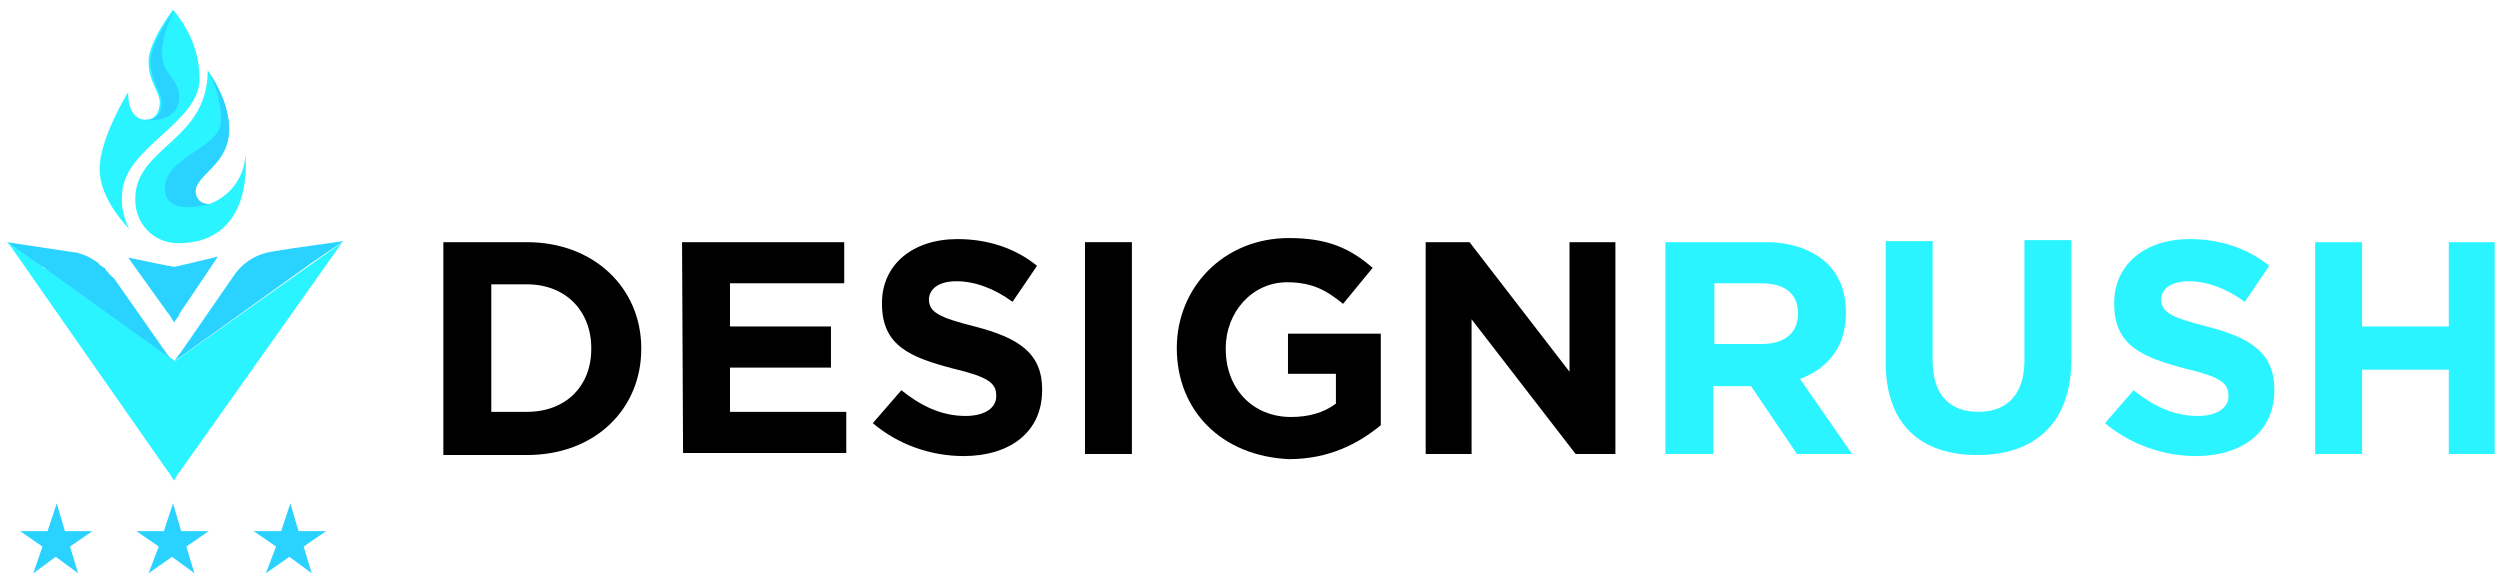 <svg xmlns="http://www.w3.org/2000/svg" width="207" height="48" viewBox="0 0 207 48" fill="none"><g clip-path="url(#clip0_4330_1706)"><path d="M36.71 20.052H43.636C49.21 20.052 53.095 23.883 53.095 28.821V28.907C53.095 33.845 49.295 37.676 43.636 37.676H36.71V20.052ZM43.636 34.1C46.845 34.1 48.957 31.972 48.957 28.907V28.821C48.957 25.756 46.845 23.543 43.636 23.543H40.68V34.1H43.636Z" fill="black"></path><path d="M56.474 20.052H69.903V23.457H60.443V27.033H68.805V30.439H60.443V34.1H70.072V37.506H56.558L56.474 20.052Z" fill="black"></path><path d="M72.268 35.037L74.632 32.312C76.237 33.59 77.927 34.441 79.954 34.441C81.558 34.441 82.487 33.76 82.487 32.823V32.738C82.487 31.716 81.812 31.206 78.94 30.524C75.393 29.588 73.028 28.651 73.028 25.16V25.075C73.028 21.925 75.561 19.796 79.278 19.796C81.812 19.796 84.092 20.562 85.866 22.01L83.839 24.99C82.318 23.883 80.714 23.287 79.193 23.287C77.673 23.287 76.913 23.968 76.913 24.82V24.735C76.913 25.841 77.673 26.267 80.714 27.034C84.346 27.97 86.288 29.247 86.288 32.227V32.312C86.288 35.803 83.585 37.762 79.785 37.762C77.082 37.762 74.379 36.825 72.268 35.037Z" fill="black"></path><path d="M89.836 20.052H93.721V37.591H89.836V20.052Z" fill="black"></path><path d="M97.438 28.821C97.438 23.798 101.323 19.711 106.728 19.711C109.938 19.711 111.796 20.562 113.654 22.18L111.205 25.16C109.853 24.053 108.671 23.372 106.559 23.372C103.688 23.372 101.492 25.841 101.492 28.821V28.907C101.492 32.142 103.688 34.526 106.897 34.526C108.333 34.526 109.6 34.186 110.613 33.419V30.95H106.644V27.629H114.33V35.207C112.472 36.74 110.022 38.017 106.728 38.017C101.154 37.762 97.438 34.015 97.438 28.821Z" fill="black"></path><path d="M118.046 20.052H121.678L129.955 30.78V20.052H133.756V37.591H130.462L121.847 26.437V37.591H118.046V20.052Z" fill="black"></path><path d="M138.062 20.052H146.171C148.451 20.052 150.14 20.733 151.323 21.84C152.336 22.861 152.843 24.224 152.843 25.841V25.927C152.843 28.736 151.323 30.524 149.042 31.376L153.35 37.591H148.789L144.988 31.972H144.904H141.863V37.591H137.894V20.052H138.062ZM145.917 28.481C147.86 28.481 148.873 27.459 148.873 26.012V25.927C148.873 24.309 147.775 23.457 145.833 23.457H141.948V28.481H145.917Z" fill="url(#paint0_linear_4330_1706)"></path><path d="M156.137 30.014V19.966H160.022V29.843C160.022 32.738 161.458 34.1 163.823 34.1C166.188 34.1 167.623 32.653 167.623 29.843V19.881H171.509V29.758C171.509 35.037 168.468 37.677 163.738 37.677C159.008 37.677 156.137 35.122 156.137 30.014Z" fill="url(#paint1_linear_4330_1706)"></path><path d="M174.296 35.037L176.661 32.312C178.266 33.59 179.955 34.441 181.982 34.441C183.587 34.441 184.516 33.76 184.516 32.823V32.738C184.516 31.716 183.84 31.206 180.968 30.524C177.421 29.588 175.056 28.651 175.056 25.16V25.075C175.056 21.925 177.59 19.796 181.306 19.796C183.84 19.796 186.12 20.562 187.894 22.01L185.867 24.99C184.347 23.883 182.742 23.287 181.222 23.287C179.701 23.287 178.941 23.968 178.941 24.82V24.735C178.941 25.841 179.701 26.267 182.742 27.034C186.374 27.97 188.316 29.247 188.316 32.227V32.312C188.316 35.803 185.614 37.762 181.813 37.762C179.195 37.762 176.407 36.825 174.296 35.037Z" fill="url(#paint2_linear_4330_1706)"></path><path d="M191.695 20.052H195.581V27.033H202.76V20.052H206.645V37.591H202.76V30.61H195.581V37.591H191.695V20.052Z" fill="url(#paint3_linear_4330_1706)"></path><path d="M14.412 29.928C14.328 29.843 14.328 29.928 14.412 29.928L13.99 29.673L13.905 29.588L3.939 22.436C3.939 22.436 3.855 22.436 3.855 22.35L3.686 22.18L3.601 22.095H3.432L0.561 20.052L6.219 20.903C6.473 20.903 6.557 20.988 6.811 21.073C6.895 21.073 7.064 21.158 7.064 21.158C7.317 21.244 7.402 21.329 7.571 21.414C7.74 21.499 7.824 21.584 7.993 21.669C8.078 21.754 8.246 21.84 8.246 21.925C8.331 22.01 8.415 22.01 8.5 22.095C8.669 22.18 8.753 22.265 8.753 22.35C9.007 22.606 9.176 22.861 9.429 23.032L13.905 29.418L13.99 29.503L14.412 29.928Z" fill="#2AD2FF"></path><path d="M14.412 39.805L13.989 39.124L13.905 39.039L0.645 20.052L3.516 22.095L4.023 22.436L13.989 29.588H14.074L14.412 29.843C14.412 29.843 14.496 29.843 14.496 29.928L14.918 29.588L28.348 20.052L14.834 39.124L14.749 39.209L14.412 39.805Z" fill="url(#paint4_linear_4330_1706)"></path><path d="M14.412 26.693L13.99 26.012L13.905 25.926L10.611 21.329L13.905 22.01H13.99L14.412 22.095L14.834 22.01L18.044 21.243L14.834 26.012V26.097L14.412 26.693Z" fill="#2AD2FF"></path><path d="M28.433 19.966L24.21 20.562L22.605 20.818C21.338 20.988 20.155 21.669 19.395 22.776L14.919 29.247L14.834 29.332L14.412 29.928L14.919 29.417L15.003 29.332L14.412 29.928L25.814 21.754L28.433 19.966Z" fill="#2AD2FF"></path><path d="M16.523 6.514C16.523 10.26 10.104 12.218 10.104 16.22C10.02 17.157 10.273 18.093 10.695 18.945C10.695 18.945 8.246 16.561 8.246 14.006C8.246 11.452 10.611 7.62 10.611 7.62C10.611 9.323 11.287 9.834 11.962 9.919H12.047C12.807 9.919 13.229 9.323 13.229 8.472C13.229 7.62 12.3 6.769 12.3 5.066C12.3 3.448 14.327 0.809 14.327 0.809C15.763 2.512 16.523 4.47 16.523 6.514Z" fill="#2AF4FF"></path><path d="M14.749 20.137C12.722 20.137 11.202 18.519 11.202 16.561V16.475C11.202 12.133 17.199 11.707 17.199 5.832C17.368 6.088 18.973 8.301 18.973 10.685C18.973 13.666 16.185 14.432 16.185 15.879C16.185 16.475 16.439 16.901 17.283 16.901C17.368 16.901 17.452 16.901 17.537 16.816C19.142 16.135 20.239 14.602 20.324 12.814C20.324 12.899 21.169 20.137 14.749 20.137Z" fill="#2AF4FF"></path><path d="M17.368 16.901C17.452 16.901 17.537 16.901 17.621 16.816C16.776 17.071 13.651 17.838 13.651 15.624C13.651 12.899 18.297 12.303 18.297 10.004C18.297 8.557 17.959 7.109 17.199 5.832C17.368 6.088 18.972 8.301 18.972 10.685C18.972 13.666 16.185 14.432 16.185 15.879C16.27 16.475 16.608 16.901 17.368 16.901Z" fill="#2AD2FF"></path><path d="M14.835 8.046C14.835 10.175 12.132 10.005 11.963 9.919H12.216C12.976 9.919 13.399 9.323 13.399 8.472C13.399 7.62 12.47 6.769 12.47 5.066C12.47 3.448 14.497 0.809 14.497 0.809C13.821 1.916 13.483 3.108 13.399 4.3C13.399 6.258 14.835 6.428 14.835 8.046Z" fill="#2AD2FF"></path><path d="M13.145 45.255L11.287 43.977H13.568L14.328 41.678L15.003 43.977H17.284L15.426 45.255L16.101 47.468L14.243 46.106L12.301 47.468L13.145 45.255Z" fill="#2AD2FF"></path><path d="M22.858 45.255L21 43.977H23.28L24.041 41.678L24.716 43.977H26.997L25.139 45.255L25.814 47.468L23.956 46.106L22.014 47.468L22.858 45.255Z" fill="#2AD2FF"></path><path d="M3.516 45.255L1.658 43.977H3.939L4.699 41.678L5.374 43.977H7.655L5.797 45.255L6.472 47.468L4.614 46.106L2.756 47.468L3.516 45.255Z" fill="#2AD2FF"></path></g><defs><linearGradient id="paint0_linear_4330_1706" x1="136.255" y1="0.724" x2="207.371" y2="0.724" gradientUnits="userSpaceOnUse"><stop offset="0.73" stop-color="#2AF4FF"></stop><stop offset="0.884" stop-color="#2AF4FF"></stop></linearGradient><linearGradient id="paint1_linear_4330_1706" x1="136.255" y1="0.724" x2="207.371" y2="0.724" gradientUnits="userSpaceOnUse"><stop offset="0.73" stop-color="#2AF4FF"></stop><stop offset="0.884" stop-color="#2AF4FF"></stop></linearGradient><linearGradient id="paint2_linear_4330_1706" x1="136.255" y1="0.724" x2="207.371" y2="0.724" gradientUnits="userSpaceOnUse"><stop offset="0.73" stop-color="#2AF4FF"></stop><stop offset="0.884" stop-color="#2AF4FF"></stop></linearGradient><linearGradient id="paint3_linear_4330_1706" x1="136.255" y1="0.724" x2="207.371" y2="0.724" gradientUnits="userSpaceOnUse"><stop offset="0.73" stop-color="#2AF4FF"></stop><stop offset="0.884" stop-color="#2AF4FF"></stop></linearGradient><linearGradient id="paint4_linear_4330_1706" x1="0.56" y1="39.841" x2="0.56" y2="29.39" gradientUnits="userSpaceOnUse"><stop offset="0.73" stop-color="#2AF4FF"></stop><stop offset="0.884" stop-color="#2AF4FF"></stop></linearGradient><clipPath id="clip0_4330_1706"><rect width="206" height="47" fill="white" transform="translate(0.561 0.724)"></rect></clipPath></defs></svg>